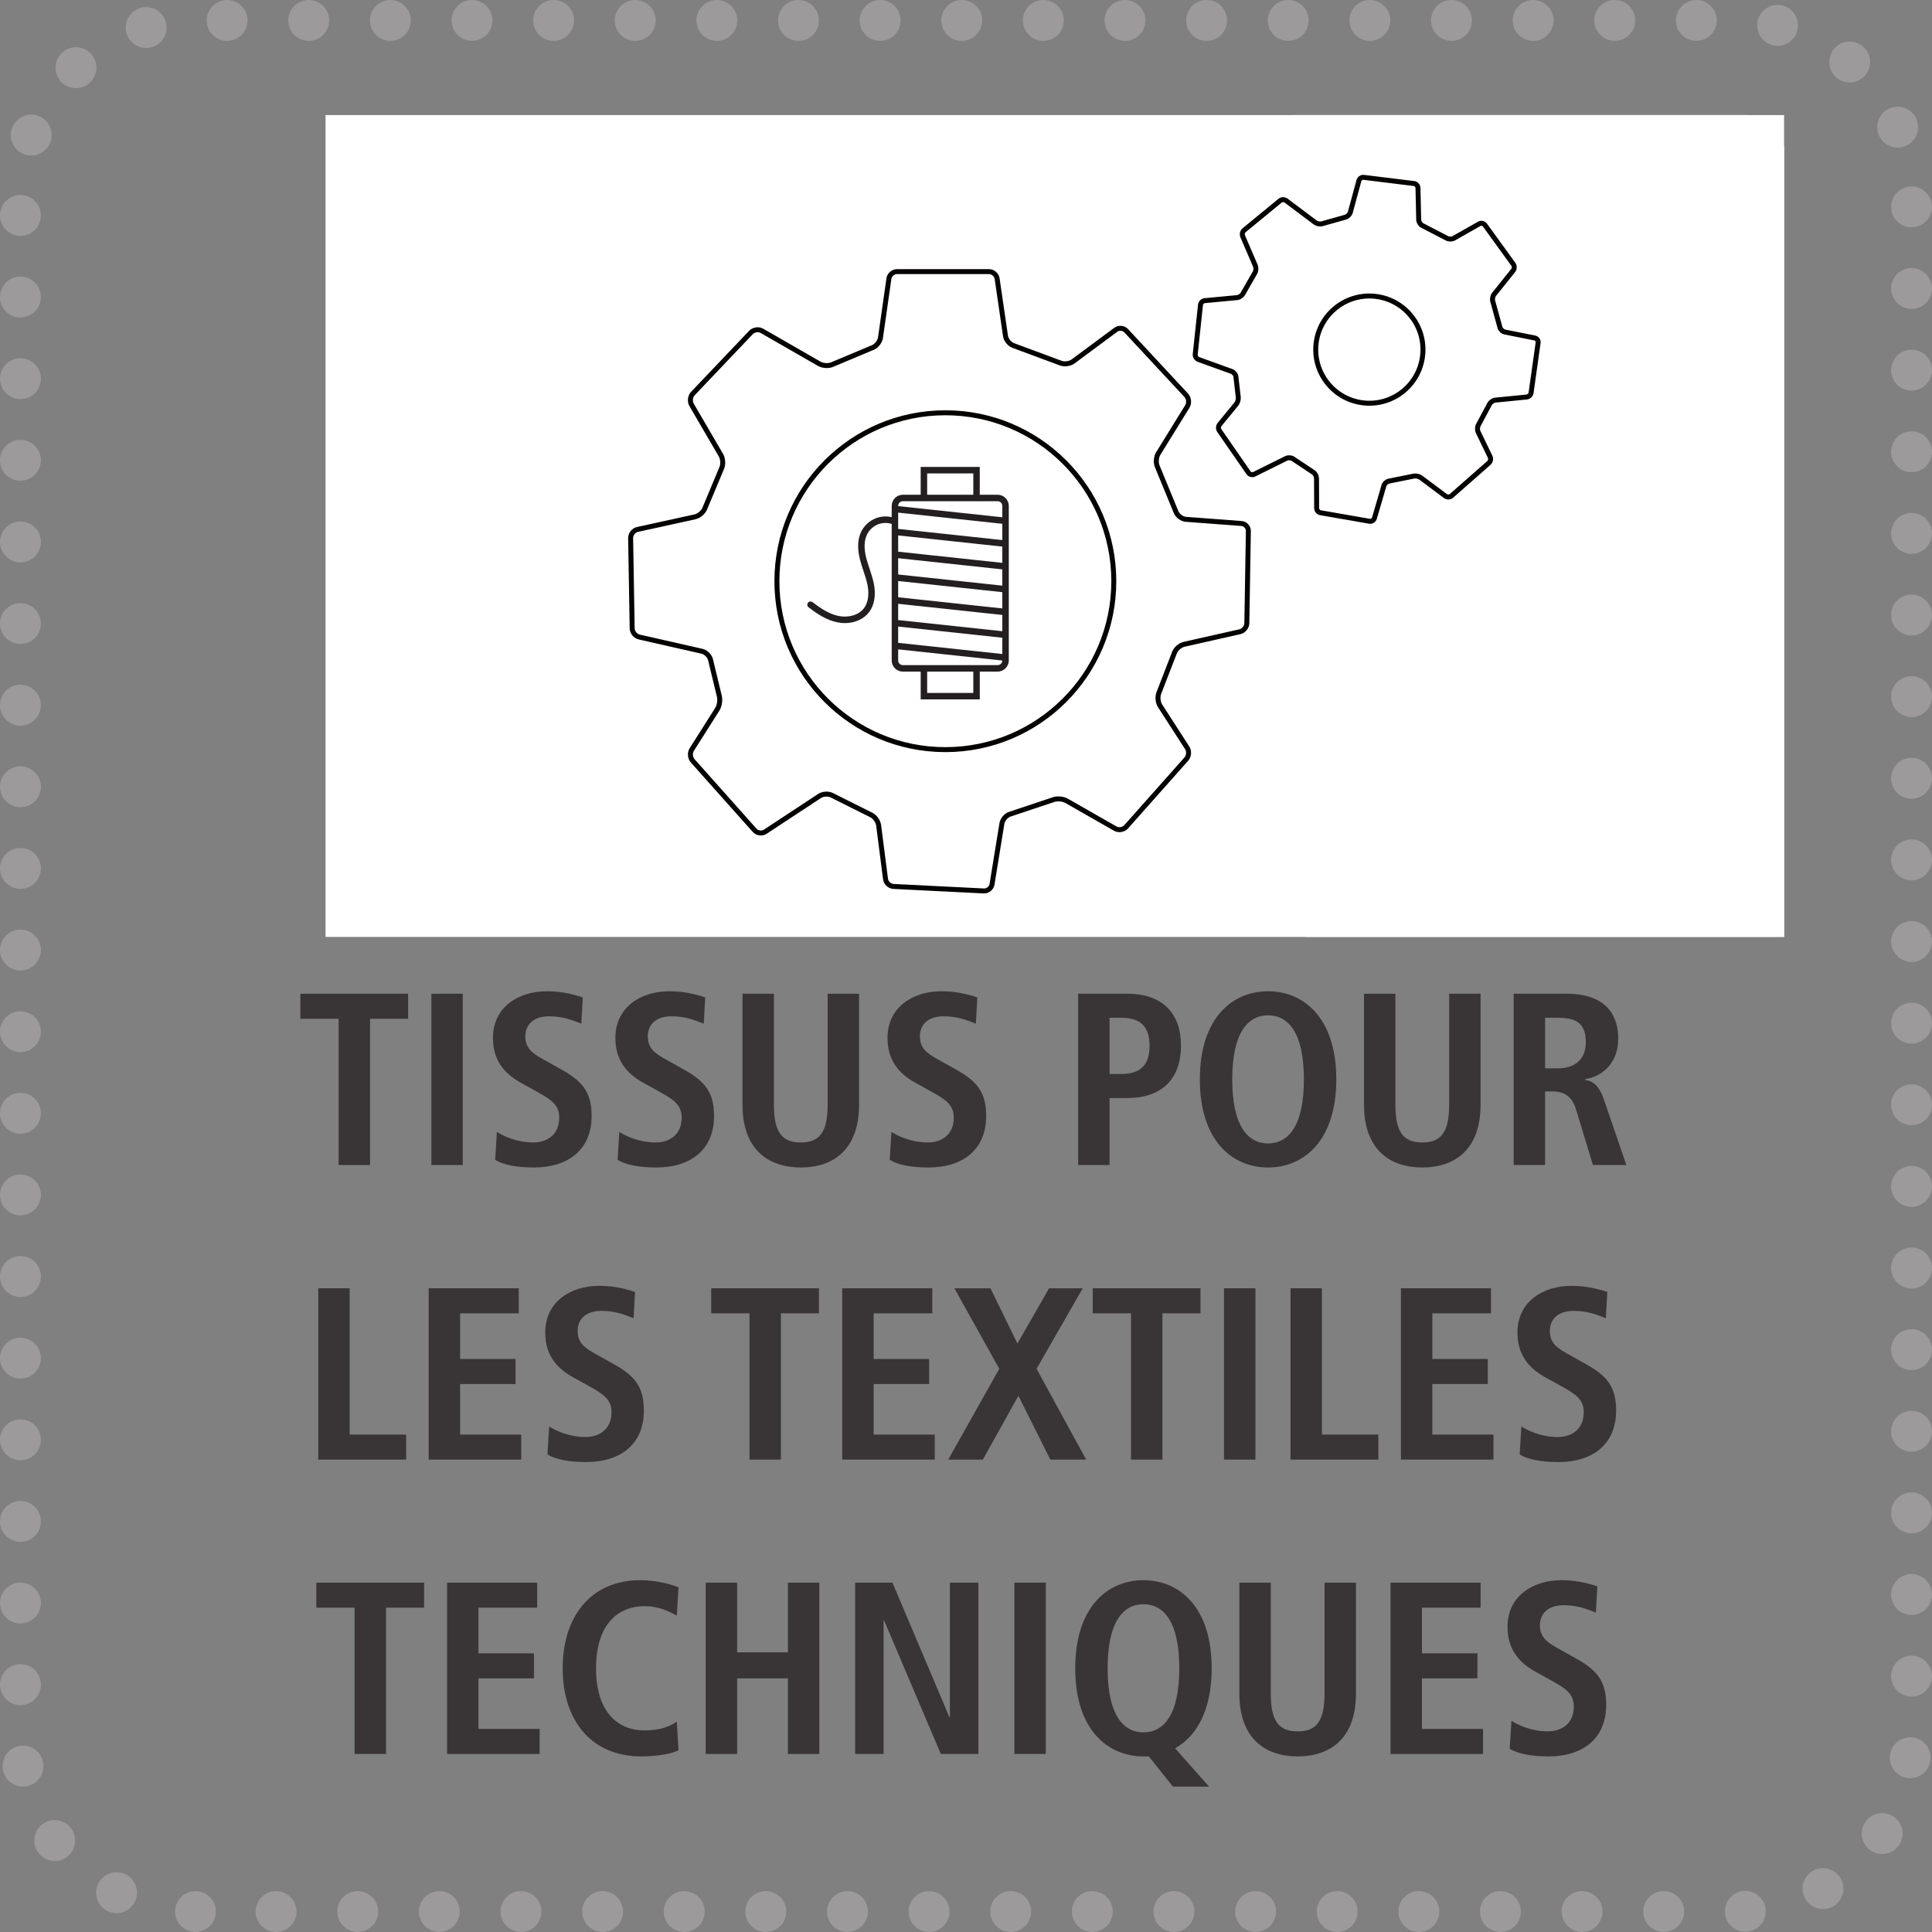 <?xml version="1.0" encoding="UTF-8" standalone="no"?>
<svg
   xmlns:dc="http://purl.org/dc/elements/1.1/"
   xmlns:cc="http://creativecommons.org/ns#"
   xmlns:rdf="http://www.w3.org/1999/02/22-rdf-syntax-ns#"
   xmlns:svg="http://www.w3.org/2000/svg"
   xmlns="http://www.w3.org/2000/svg"
   viewBox="0 0 177.165 177.165"
   height="177.165"
   width="177.165"
   xml:space="preserve"
   version="1.1"
   id="svg2"><rect x="0" y="0" width="177.165" height="177.165" fill="#808080" stroke="none"/><defs
     id="defs6"><clipPath
       id="clipPath88"
       clipPathUnits="userSpaceOnUse"><path
         id="path90"
         d="m 1212,1404.67 848,0 0,602.898 -848,0 0,-602.898 z" /></clipPath><clipPath
       id="clipPath104"
       clipPathUnits="userSpaceOnUse"><path
         id="path106"
         d="m 1212,1404.67 848,0 0,602.898 -848,0 0,-602.898 z" /></clipPath></defs><g
     transform="matrix(1.25,0,0,-1.25,-93.898,261.499)"
     id="g10"><g
       transform="scale(0.1,0.1)"
       id="g12"><path
         id="path16"
         style="fill:none;stroke:#9c9a9b;stroke-width:30;stroke-linecap:round;stroke-linejoin:miter;stroke-miterlimit:10;stroke-dasharray:0.01, 59.87;stroke-dashoffset:0.01;stroke-opacity:1"
         d="m 894.371,689.672 c -33.98,0.058 -66.558,13.57 -90.594,37.598 -24.066,24.082 -37.593,56.742 -37.593,90.781 l 0,1130.549 c 0,34.05 13.527,66.71 37.593,90.78 24.082,24.08 56.746,37.61 90.793,37.61 l 1130.55,0 c 34.05,0 66.7,-13.53 90.78,-37.61 24.08,-24.07 37.6,-56.73 37.6,-90.78 l 0,-1130.549 c 0,-34.039 -13.52,-66.699 -37.6,-90.781 -24.08,-24.079 -56.73,-37.598 -90.78,-37.598 l -1100.339,0" /><path
         id="path18"
         style="fill:#9c9a9b;fill-opacity:1;fill-rule:evenodd;stroke:none"
         d="m 894.57,674.672 c -3.98,0 -7.797,1.558 -10.609,4.387 -2.809,2.82 -4.391,6.632 -4.391,10.613 0,3.957 1.582,7.789 4.391,10.609 2.812,2.809 6.629,4.391 10.609,4.391 3.969,0 7.789,-1.582 10.602,-4.391 2.816,-2.82 4.398,-6.652 4.398,-10.609 0,-3.981 -1.582,-7.793 -4.398,-10.613 -2.813,-2.829 -6.633,-4.387 -10.602,-4.387 l 0,0" /><path
         id="path20"
         style="fill:#393536;fill-opacity:1;fill-rule:nonzero;stroke:none"
         d="m 999.605,1344.63 -28.089,0 0,18.36 79.044,0 0,-18.36 -27.91,0 0,-107.31 -23.045,0 0,107.31" /><path
         id="path22"
         style="fill:#393536;fill-opacity:1;fill-rule:nonzero;stroke:none"
         d="m 1067.64,1237.32 23.039,0 0,125.668 -23.039,0 0,-125.668 z" /><path
         id="path24"
         style="fill:#393536;fill-opacity:1;fill-rule:nonzero;stroke:none"
         d="m 1115.7,1261.62 c 4.5,-2.88 14.4,-7.74 26.64,-7.74 10.09,0 19.09,5.58 19.09,18.18 0,9.01 -5.22,12.97 -16.38,19.09 l -11.71,6.49 c -12.42,6.83 -20.52,16.74 -20.52,32.95 0,22.5 18.54,34.21 39.61,34.21 13.32,0 22.69,-3.43 26.29,-4.51 l -1.08,-19.26 c -5.58,2.16 -12.97,5.4 -23.59,5.4 -11.53,0 -17.47,-6.13 -17.47,-14.77 0,-9.36 6.31,-12.96 13.33,-16.92 l 13.5,-7.56 c 14.76,-8.28 21.79,-16.21 21.79,-33.85 0,-25.57 -18.19,-37.81 -42.13,-37.81 -12.61,0 -22.33,1.8 -28.63,5.58 l 1.26,20.52" /><path
         id="path26"
         style="fill:#393536;fill-opacity:1;fill-rule:nonzero;stroke:none"
         d="m 1205.52,1261.62 c 4.5,-2.88 14.4,-7.74 26.64,-7.74 10.09,0 19.09,5.58 19.09,18.18 0,9.01 -5.22,12.97 -16.39,19.09 l -11.7,6.49 c -12.42,6.83 -20.52,16.74 -20.52,32.95 0,22.5 18.54,34.21 39.61,34.21 13.32,0 22.69,-3.43 26.29,-4.51 l -1.08,-19.26 c -5.58,2.16 -12.97,5.4 -23.59,5.4 -11.53,0 -17.47,-6.13 -17.47,-14.77 0,-9.36 6.31,-12.96 13.33,-16.92 l 13.5,-7.56 c 14.77,-8.28 21.79,-16.21 21.79,-33.85 0,-25.57 -18.19,-37.81 -42.13,-37.81 -12.61,0 -22.33,1.8 -28.63,5.58 l 1.26,20.52" /><path
         id="path28"
         style="fill:#393536;fill-opacity:1;fill-rule:nonzero;stroke:none"
         d="m 1318.93,1362.99 0,-81.38 c 0,-20.89 6.29,-27.73 19.8,-27.73 13.15,0 19.62,6.84 19.62,27.73 l 0,81.38 23.05,0 0,-81.38 c 0,-33.13 -19.09,-46.09 -42.67,-46.09 -23.77,0 -42.85,12.96 -42.85,46.09 l 0,81.38 23.05,0" /><path
         id="path30"
         style="fill:#393536;fill-opacity:1;fill-rule:nonzero;stroke:none"
         d="m 1405.14,1261.62 c 4.5,-2.88 14.4,-7.74 26.65,-7.74 10.08,0 19.08,5.58 19.08,18.18 0,9.01 -5.23,12.97 -16.39,19.09 l -11.7,6.49 c -12.42,6.83 -20.52,16.74 -20.52,32.95 0,22.5 18.54,34.21 39.61,34.21 13.33,0 22.68,-3.43 26.28,-4.51 l -1.08,-19.26 c -5.58,2.16 -12.96,5.4 -23.58,5.4 -11.53,0 -17.47,-6.13 -17.47,-14.77 0,-9.36 6.3,-12.96 13.33,-16.92 l 13.5,-7.56 c 14.77,-8.28 21.79,-16.21 21.79,-33.85 0,-25.57 -18.18,-37.81 -42.14,-37.81 -12.6,0 -22.32,1.8 -28.62,5.58 l 1.26,20.52" /><path
         id="path32"
         style="fill:#393536;fill-opacity:1;fill-rule:nonzero;stroke:none"
         d="m 1573.81,1304.11 c 14.4,0 20.7,7.02 20.7,20.72 0,13.68 -6.3,20.51 -20.7,20.51 l -8.64,0 0,-41.23 8.64,0 z m -31.69,58.88 36.01,0 c 25.92,0 39.43,-14.4 39.43,-38.16 0,-23.77 -13.51,-38.36 -39.43,-38.36 l -12.96,0 0,-49.15 -23.05,0 0,125.67" /><path
         id="path34"
         style="fill:#393536;fill-opacity:1;fill-rule:nonzero;stroke:none"
         d="m 1681.45,1253.16 c 14.58,0 26.28,12.43 26.28,47 0,34.57 -11.7,46.99 -26.28,46.99 -14.59,0 -26.29,-12.42 -26.29,-46.99 0,-34.57 11.7,-47 26.29,-47 z m 0,111.64 c 26.1,0 50.04,-19.46 50.04,-64.64 0,-45.2 -23.94,-64.64 -50.04,-64.64 -26.12,0 -50.06,19.44 -50.06,64.64 0,45.18 23.94,64.64 50.06,64.64" /><path
         id="path36"
         style="fill:#393536;fill-opacity:1;fill-rule:nonzero;stroke:none"
         d="m 1774.86,1362.99 0,-81.38 c 0,-20.89 6.3,-27.73 19.81,-27.73 13.14,0 19.63,6.84 19.63,27.73 l 0,81.38 23.04,0 0,-81.38 c 0,-33.13 -19.09,-46.09 -42.67,-46.09 -23.77,0 -42.85,12.96 -42.85,46.09 l 0,81.38 23.04,0" /><path
         id="path38"
         style="fill:#393536;fill-opacity:1;fill-rule:nonzero;stroke:none"
         d="m 1894.02,1308.25 c 12.24,0 20.52,6.31 20.52,19.1 0,14.4 -7.56,17.99 -20.52,17.99 l -9.36,0 0,-37.09 9.36,0 z m -32.41,54.74 39.25,0 c 22.32,0 37.45,-10.08 37.45,-33.12 0,-16.39 -10.26,-27.38 -24.31,-29.54 l 0,-0.53 c 4.68,-0.73 9.91,-2.88 13.87,-14.59 l 16.39,-47.89 -24.49,0 -12.43,40.87 c -3.06,9.9 -9,13.14 -17.47,13.14 l -5.21,0 0,-54.01 -23.05,0 0,125.67" /><path
         id="path40"
         style="fill:#393536;fill-opacity:1;fill-rule:nonzero;stroke:none"
         d="m 984.668,1146.9 23.042,0 0,-107.31 41.42,0 0,-18.37 -64.462,0 0,125.68" /><path
         id="path42"
         style="fill:#393536;fill-opacity:1;fill-rule:nonzero;stroke:none"
         d="m 1065.66,1146.9 66.08,0 0,-18.36 -43.03,0 0,-33.5 40.69,0 0,-18.36 -40.69,0 0,-37.09 44.83,0 0,-18.37 -67.88,0 0,125.68" /><path
         id="path44"
         style="fill:#393536;fill-opacity:1;fill-rule:nonzero;stroke:none"
         d="m 1154.04,1045.53 c 4.5,-2.88 14.41,-7.75 26.65,-7.75 10.08,0 19.09,5.59 19.09,18.19 0,9 -5.22,12.97 -16.39,19.09 l -11.7,6.48 c -12.43,6.84 -20.53,16.74 -20.53,32.95 0,22.5 18.55,34.21 39.61,34.21 13.33,0 22.69,-3.42 26.29,-4.5 l -1.08,-19.27 c -5.58,2.16 -12.96,5.4 -23.59,5.4 -11.52,0 -17.46,-6.12 -17.46,-14.76 0,-9.37 6.3,-12.96 13.32,-16.93 l 13.51,-7.55 c 14.76,-8.29 21.78,-16.22 21.78,-33.85 0,-25.58 -18.18,-37.81 -42.13,-37.81 -12.6,0 -22.33,1.79 -28.63,5.57 l 1.26,20.53" /><path
         id="path46"
         style="fill:#393536;fill-opacity:1;fill-rule:nonzero;stroke:none"
         d="m 1301.01,1128.54 -28.09,0 0,18.36 79.04,0 0,-18.36 -27.9,0 0,-107.32 -23.05,0 0,107.32" /><path
         id="path48"
         style="fill:#393536;fill-opacity:1;fill-rule:nonzero;stroke:none"
         d="m 1369.04,1146.9 66.08,0 0,-18.36 -43.03,0 0,-33.5 40.69,0 0,-18.36 -40.69,0 0,-37.09 44.83,0 0,-18.37 -67.88,0 0,125.68" /><path
         id="path50"
         style="fill:#393536;fill-opacity:1;fill-rule:nonzero;stroke:none"
         d="m 1498.3,1068.04 -26.11,-46.82 -25.38,0 37.45,66.62 -32.95,59.06 26.46,0 19.81,-40.51 23.22,40.51 24.67,0 -33.85,-59.06 36.37,-66.62 -26.28,0 -23.41,46.82" /><path
         id="path52"
         style="fill:#393536;fill-opacity:1;fill-rule:nonzero;stroke:none"
         d="m 1580.9,1128.54 -28.09,0 0,18.36 79.05,0 0,-18.36 -27.91,0 0,-107.32 -23.05,0 0,107.32" /><path
         id="path54"
         style="fill:#393536;fill-opacity:1;fill-rule:nonzero;stroke:none"
         d="m 1649.12,1021.22 23.051,0 0,125.68 -23.051,0 0,-125.68 z" /><path
         id="path56"
         style="fill:#393536;fill-opacity:1;fill-rule:nonzero;stroke:none"
         d="m 1697.9,1146.9 23.05,0 0,-107.31 41.4,0 0,-18.37 -64.45,0 0,125.68" /><path
         id="path58"
         style="fill:#393536;fill-opacity:1;fill-rule:nonzero;stroke:none"
         d="m 1778.9,1146.9 66.08,0 0,-18.36 -43.04,0 0,-33.5 40.7,0 0,-18.36 -40.7,0 0,-37.09 44.84,0 0,-18.37 -67.88,0 0,125.68" /><path
         id="path60"
         style="fill:#393536;fill-opacity:1;fill-rule:nonzero;stroke:none"
         d="m 1867.28,1045.53 c 4.5,-2.88 14.4,-7.75 26.65,-7.75 10.08,0 19.09,5.59 19.09,18.19 0,9 -5.23,12.97 -16.39,19.09 l -11.71,6.48 c -12.42,6.84 -20.53,16.74 -20.53,32.95 0,22.5 18.56,34.21 39.62,34.21 13.32,0 22.69,-3.42 26.29,-4.5 l -1.08,-19.27 c -5.59,2.16 -12.97,5.4 -23.59,5.4 -11.52,0 -17.47,-6.12 -17.47,-14.76 0,-9.37 6.31,-12.96 13.33,-16.93 l 13.5,-7.55 c 14.77,-8.29 21.79,-16.22 21.79,-33.85 0,-25.58 -18.19,-37.81 -42.13,-37.81 -12.61,0 -22.33,1.79 -28.63,5.57 l 1.26,20.53" /><path
         id="path62"
         style="fill:#393536;fill-opacity:1;fill-rule:nonzero;stroke:none"
         d="m 1011.32,912.602 -28.09,0 0,18.359 79.05,0 0,-18.359 -27.91,0 0,-107.321 -23.05,0 0,107.321" /><path
         id="path64"
         style="fill:#393536;fill-opacity:1;fill-rule:nonzero;stroke:none"
         d="m 1079.17,930.961 66.08,0 0,-18.359 -43.03,0 0,-33.5 40.69,0 0,-18.36 -40.69,0 0,-37.094 44.84,0 0,-18.367 -67.89,0 0,125.68" /><path
         id="path66"
         style="fill:#393536;fill-opacity:1;fill-rule:nonzero;stroke:none"
         d="m 1248.94,807.988 c -4.68,-2.527 -15.85,-4.5 -27.19,-4.5 -38.17,0 -57.8,27.903 -57.8,64.641 0,36.73 19.63,64.641 57.08,64.641 12.78,0 23.23,-3.43 27.91,-5.231 l -1.26,-20.699 c -4.69,2.332 -12.06,6.832 -23.77,6.832 -19.09,0 -35.47,-12.961 -35.47,-45.543 0,-32.59 16.38,-45.559 35.47,-45.559 11.16,0 18.55,2.711 23.77,6.481 l 1.26,-21.063" /><path
         id="path68"
         style="fill:#393536;fill-opacity:1;fill-rule:nonzero;stroke:none"
         d="m 1268.9,930.961 23.04,0 0,-51.129 37.27,0 0,51.129 23.05,0 0,-125.68 -23.05,0 0,55.461 -37.27,0 0,-55.461 -23.04,0 0,125.68" /><path
         id="path70"
         style="fill:#393536;fill-opacity:1;fill-rule:nonzero;stroke:none"
         d="m 1378.52,930.961 27.36,0 41.78,-98.66 0.36,0 0,98.66 20.89,0 0,-125.68 -27.55,0 -41.6,97.949 -0.36,0 0,-97.949 -20.88,0 0,125.68" /><path
         id="path72"
         style="fill:#393536;fill-opacity:1;fill-rule:nonzero;stroke:none"
         d="m 1495.33,805.281 23.047,0 0,125.68 -23.047,0 0,-125.68 z" /><path
         id="path74"
         style="fill:#393536;fill-opacity:1;fill-rule:nonzero;stroke:none"
         d="m 1590.03,821.121 c 14.58,0 26.29,12.438 26.29,47.008 0,34.57 -11.71,46.992 -26.29,46.992 -14.59,0 -26.29,-12.422 -26.29,-46.992 0,-34.57 11.7,-47.008 26.29,-47.008 z m 3.95,-17.633 -3.95,0 c -26.11,0 -50.06,19.442 -50.06,64.641 0,45.18 23.95,64.641 50.06,64.641 26.1,0 50.05,-19.461 50.05,-64.641 0,-31.16 -11.34,-50.059 -26.83,-58.699 l 24.86,-28.09 -26.48,0 -17.65,22.148" /><path
         id="path76"
         style="fill:#393536;fill-opacity:1;fill-rule:nonzero;stroke:none"
         d="m 1683.44,930.961 0,-81.379 c 0,-20.891 6.3,-27.73 19.8,-27.73 13.15,0 19.63,6.839 19.63,27.73 l 0,81.379 23.05,0 0,-81.379 c 0,-33.133 -19.09,-46.094 -42.68,-46.094 -23.77,0 -42.85,12.961 -42.85,46.094 l 0,81.379 23.05,0" /><path
         id="path78"
         style="fill:#393536;fill-opacity:1;fill-rule:nonzero;stroke:none"
         d="m 1771.27,930.961 66.08,0 0,-18.359 -43.03,0 0,-33.5 40.69,0 0,-18.36 -40.69,0 0,-37.094 44.83,0 0,-18.367 -67.88,0 0,125.68" /><path
         id="path80"
         style="fill:#393536;fill-opacity:1;fill-rule:nonzero;stroke:none"
         d="m 1859.98,829.59 c 4.5,-2.879 14.4,-7.738 26.65,-7.738 10.09,0 19.09,5.578 19.09,18.179 0,9 -5.22,12.969 -16.38,19.09 l -11.71,6.488 c -12.42,6.832 -20.53,16.743 -20.53,32.95 0,22.5 18.54,34.211 39.62,34.211 13.32,0 22.68,-3.43 26.29,-4.508 L 1921.92,909 c -5.58,2.148 -12.96,5.398 -23.58,5.398 -11.52,0 -17.47,-6.128 -17.47,-14.769 0,-9.359 6.3,-12.957 13.33,-16.918 l 13.5,-7.563 c 14.76,-8.277 21.78,-16.207 21.78,-33.847 0,-25.582 -18.18,-37.813 -42.13,-37.813 -12.6,0 -22.32,1.793 -28.63,5.571 l 1.26,20.531" /><path
         id="path82"
         style="fill:#ffffff;fill-opacity:1;fill-rule:evenodd;stroke:none"
         d="m 990,1404.67 1070,0 0,602.898 -1070,0 0,-602.898 z" /><g
         id="g84"><g
           clip-path="url(#clipPath88)"
           id="g86"><path
             id="path92"
             style="fill:#ffffff;fill-opacity:1;fill-rule:evenodd;stroke:none"
             d="m 1702.62,2124.71 331.09,0 0,-333.18 -331.09,0 0,333.18" /><path
             id="path94"
             style="fill:#ffffff;fill-opacity:1;fill-rule:evenodd;stroke:none"
             d="m 1699.46,2170.08 331.1,0 0,-485.91 -331.1,0 0,485.91" /><path
             id="path96"
             style="fill:#ffffff;fill-opacity:1;fill-rule:evenodd;stroke:none"
             d="m 1708.5,1985.02 406.67,0 0,-636.82 -406.67,0 0,636.82" /></g></g><path
         id="path98"
         style="fill:#ffffff;fill-opacity:1;fill-rule:nonzero;stroke:none"
         d="m 1261.06,1712.85 c 2.77,0.6 5.94,3.25 7.06,5.87 l 12.57,30.05 c 1.12,2.62 0.84,6.77 -0.59,9.23 l -21.6,37.05 c -1.44,2.45 -1,6.14 0.95,8.2 l 42.67,44.86 c 1.97,2.06 5.59,2.6 8.04,1.17 l 42.12,-24.21 c 2.47,-1.41 6.64,-1.67 9.26,-0.58 l 30.04,12.6 c 2.63,1.09 5.1,4.3 5.51,7.12 l 6.2,43.4 c 0.4,2.81 3.06,5.12 5.89,5.12 l 67.57,0 c 2.83,0 5.49,-2.31 5.92,-5.12 l 6.15,-42.13 c 0.41,-2.81 2.94,-5.92 5.58,-6.91 l 35.02,-13 c 2.65,-0.99 6.71,-0.41 9,1.28 l 31.29,23.21 c 2.27,1.69 5.73,1.37 7.65,-0.7 l 44.04,-47.35 c 1.94,-2.08 2.31,-5.76 0.82,-8.18 l -21.38,-34.61 c -1.5,-2.43 -1.84,-6.55 -0.76,-9.19 l 13.93,-33.85 c 1.1,-2.63 4.31,-4.96 7.12,-5.17 l 40.79,-3.06 c 2.82,-0.2 5.12,-2.71 5.06,-5.55 l -1.11,-67.55 c -0.04,-2.86 -2.35,-5.68 -5.12,-6.31 l -40.98,-9.23 c -2.79,-0.63 -5.9,-3.3 -6.93,-5.95 l -11.6,-29.95 c -1.02,-2.65 -0.59,-6.77 0.95,-9.17 l 19.93,-30.89 c 1.54,-2.39 1.26,-6.09 -0.64,-8.2 l -44.19,-49.75 c -1.89,-2.11 -5.45,-2.7 -7.92,-1.3 l -35.74,20.41 c -2.45,1.41 -6.68,1.84 -9.38,0.94 l -32.33,-10.78 c -2.69,-0.9 -5.27,-3.93 -5.73,-6.73 l -7.27,-44.71 c -0.47,-2.8 -3.16,-4.98 -6,-4.84 l -66.29,3.31 c -2.85,0.14 -5.46,2.57 -5.83,5.39 l -5.07,39.54 c -0.37,2.82 -2.74,6.18 -5.29,7.44 l -29.05,14.53 c -2.54,1.28 -6.57,1.04 -8.94,-0.52 l -39.88,-26.25 c -2.37,-1.56 -5.86,-1.1 -7.76,1.01 l -45.49,51.03 c -1.89,2.11 -2.19,5.82 -0.67,8.23 l 18.74,29.57 c 1.52,2.41 2.21,6.64 1.54,9.39 l -6.51,26.99 c -0.67,2.77 -3.47,5.54 -6.25,6.17 l -46.11,10.47 c -2.77,0.63 -5.07,3.48 -5.12,6.32 l -1.12,66.27 c -0.04,2.86 2.19,5.68 4.97,6.29 l 42.27,9.28 0,0 z m 307.21,-47.24 c 0,-68.22 -55.31,-123.55 -123.57,-123.55 -68.26,0 -123.58,55.33 -123.58,123.55 0,68.27 55.32,123.57 123.58,123.57 68.26,0 123.57,-55.3 123.57,-123.57 l 0,0 z m 90.42,208.05 c 1.56,0.14 3.45,1.38 4.23,2.73 l 8.91,15.55 c 0.78,1.36 0.9,3.64 0.3,5.08 l -9.32,21.67 c -0.61,1.44 -0.13,3.44 1.08,4.42 l 26.31,21.61 c 1.23,1.01 3.23,1.05 4.47,0.11 l 21.36,-16.05 c 1.26,-0.94 3.52,-1.37 5.01,-0.94 l 17.25,4.86 c 1.5,0.42 3.08,2 3.49,3.51 l 6.31,23.27 c 0.41,1.52 2,2.59 3.56,2.4 l 36.87,-4.54 c 1.56,-0.2 2.86,-1.63 2.9,-3.2 l 0.53,-23.41 c 0.02,-1.55 1.18,-3.43 2.58,-4.15 l 18.22,-9.44 c 1.39,-0.73 3.66,-0.68 5.01,0.09 l 18.63,10.56 c 1.37,0.78 3.23,0.37 4.16,-0.9 l 20.84,-28.81 c 0.91,-1.26 0.87,-3.3 -0.12,-4.52 l -13.98,-17.45 c -0.99,-1.22 -1.46,-3.45 -1.05,-4.97 l 5.34,-19.41 c 0.41,-1.5 2,-3 3.53,-3.3 l 22.06,-4.42 c 1.54,-0.3 2.62,-1.81 2.4,-3.37 l -5.17,-36.8 c -0.2,-1.56 -1.67,-2.94 -3.22,-3.1 l -22.99,-2.28 c -1.54,-0.15 -3.43,-1.4 -4.18,-2.78 l -8.33,-15.57 c -0.74,-1.37 -0.8,-3.66 -0.1,-5.07 l 8.79,-18.2 c 0.69,-1.41 0.28,-3.42 -0.89,-4.44 L 1816,1728.23 c -1.18,-1.04 -3.16,-1.11 -4.42,-0.18 l -18.1,13.54 c -1.27,0.95 -3.55,1.45 -5.07,1.15 l -18.39,-3.71 c -1.52,-0.32 -3.14,-1.79 -3.58,-3.3 l -6.98,-23.9 c -0.43,-1.51 -2.06,-2.52 -3.58,-2.25 l -35.98,6.27 c -1.54,0.27 -2.8,1.77 -2.82,3.34 l -0.09,21.93 c -0.02,1.55 -1.07,3.55 -2.39,4.4 l -14.88,9.89 c -1.3,0.88 -3.53,1.01 -4.93,0.32 l -23.52,-11.65 c -1.41,-0.69 -3.3,-0.2 -4.17,1.09 l -21.4,30.91 c -0.89,1.28 -0.82,3.33 0.19,4.53 l 12.21,14.88 c 1,1.21 1.67,3.47 1.48,5.03 l -1.74,15.16 c -0.19,1.56 -1.52,3.26 -3.01,3.79 l -24.45,8.83 c -1.47,0.53 -2.55,2.24 -2.38,3.78 l 3.87,36.26 c 0.16,1.55 1.57,2.95 3.13,3.09 l 23.69,2.23 0,0 z m 136.08,-42.95 c -2.65,-21.56 -22.26,-36.88 -43.82,-34.23 -21.57,2.67 -36.9,22.3 -34.24,43.86 2.66,21.54 22.28,36.86 43.85,34.21 21.56,-2.66 36.88,-22.28 34.21,-43.84 l 0,0" /><g
         id="g100"><g
           clip-path="url(#clipPath104)"
           id="g102"><path
             id="path108"
             style="fill:none;stroke:#050301;stroke-width:3.648;stroke-linecap:butt;stroke-linejoin:miter;stroke-miterlimit:4;stroke-dasharray:none;stroke-opacity:1"
             d="m 1261.06,1712.85 c 2.77,0.6 5.94,3.25 7.06,5.87 l 12.57,30.05 c 1.12,2.62 0.84,6.77 -0.59,9.23 l -21.6,37.05 c -1.44,2.45 -1,6.14 0.95,8.2 l 42.67,44.86 c 1.97,2.06 5.59,2.6 8.04,1.17 l 42.12,-24.21 c 2.47,-1.41 6.64,-1.67 9.26,-0.58 l 30.04,12.6 c 2.63,1.09 5.1,4.3 5.51,7.12 l 6.2,43.4 c 0.4,2.81 3.06,5.12 5.89,5.12 l 67.57,0 c 2.83,0 5.49,-2.31 5.92,-5.12 l 6.15,-42.13 c 0.41,-2.81 2.94,-5.92 5.58,-6.91 l 35.02,-13 c 2.65,-0.99 6.71,-0.41 9,1.28 l 31.29,23.21 c 2.27,1.69 5.73,1.37 7.65,-0.7 l 44.04,-47.35 c 1.94,-2.08 2.31,-5.76 0.82,-8.18 l -21.38,-34.61 c -1.5,-2.43 -1.84,-6.55 -0.76,-9.19 l 13.93,-33.85 c 1.1,-2.63 4.31,-4.96 7.12,-5.17 l 40.79,-3.06 c 2.82,-0.2 5.12,-2.71 5.06,-5.55 l -1.11,-67.55 c -0.04,-2.86 -2.35,-5.68 -5.12,-6.31 l -40.98,-9.23 c -2.79,-0.63 -5.9,-3.3 -6.93,-5.95 l -11.6,-29.95 c -1.02,-2.65 -0.59,-6.77 0.95,-9.17 l 19.93,-30.89 c 1.54,-2.39 1.26,-6.09 -0.64,-8.2 l -44.19,-49.75 c -1.89,-2.11 -5.45,-2.7 -7.92,-1.3 l -35.74,20.41 c -2.45,1.41 -6.68,1.84 -9.38,0.94 l -32.33,-10.78 c -2.69,-0.9 -5.27,-3.93 -5.73,-6.73 l -7.27,-44.71 c -0.47,-2.8 -3.16,-4.98 -6,-4.84 l -66.29,3.31 c -2.85,0.14 -5.46,2.57 -5.83,5.39 l -5.07,39.54 c -0.37,2.82 -2.74,6.18 -5.29,7.44 l -29.05,14.53 c -2.54,1.28 -6.57,1.04 -8.94,-0.52 l -39.88,-26.25 c -2.37,-1.56 -5.86,-1.1 -7.76,1.01 l -45.49,51.03 c -1.89,2.11 -2.19,5.82 -0.67,8.23 l 18.74,29.57 c 1.52,2.41 2.21,6.64 1.54,9.39 l -6.51,26.99 c -0.67,2.77 -3.47,5.54 -6.25,6.17 l -46.11,10.47 c -2.77,0.63 -5.07,3.48 -5.12,6.32 l -1.12,66.27 c -0.04,2.86 2.19,5.68 4.97,6.29 l 42.27,9.28 0,0 z m 307.21,-47.24 c 0,-68.22 -55.31,-123.55 -123.57,-123.55 -68.26,0 -123.58,55.33 -123.58,123.55 0,68.27 55.32,123.57 123.58,123.57 68.26,0 123.57,-55.3 123.57,-123.57 l 0,0 z m 90.42,208.05 c 1.56,0.14 3.45,1.38 4.23,2.73 l 8.91,15.55 c 0.78,1.36 0.9,3.64 0.3,5.08 l -9.32,21.67 c -0.61,1.44 -0.13,3.44 1.08,4.42 l 26.31,21.61 c 1.23,1.01 3.23,1.05 4.47,0.11 l 21.36,-16.05 c 1.26,-0.94 3.52,-1.37 5.01,-0.94 l 17.25,4.86 c 1.5,0.42 3.08,2 3.49,3.51 l 6.31,23.27 c 0.41,1.52 2,2.59 3.56,2.4 l 36.87,-4.54 c 1.56,-0.2 2.86,-1.63 2.9,-3.2 l 0.53,-23.41 c 0.02,-1.55 1.18,-3.43 2.58,-4.15 l 18.22,-9.44 c 1.39,-0.73 3.66,-0.68 5.01,0.09 l 18.63,10.56 c 1.37,0.78 3.23,0.37 4.16,-0.9 l 20.84,-28.81 c 0.91,-1.26 0.87,-3.3 -0.12,-4.52 l -13.98,-17.45 c -0.99,-1.22 -1.46,-3.45 -1.05,-4.97 l 5.34,-19.41 c 0.41,-1.5 2,-3 3.53,-3.3 l 22.06,-4.42 c 1.54,-0.3 2.62,-1.81 2.4,-3.37 l -5.17,-36.8 c -0.2,-1.56 -1.67,-2.94 -3.22,-3.1 l -22.99,-2.28 c -1.54,-0.15 -3.43,-1.4 -4.18,-2.78 l -8.33,-15.57 c -0.74,-1.37 -0.8,-3.66 -0.1,-5.07 l 8.79,-18.2 c 0.69,-1.41 0.28,-3.42 -0.89,-4.44 L 1816,1728.23 c -1.18,-1.04 -3.16,-1.11 -4.42,-0.18 l -18.1,13.54 c -1.27,0.95 -3.55,1.45 -5.07,1.15 l -18.39,-3.71 c -1.52,-0.32 -3.14,-1.79 -3.58,-3.3 l -6.98,-23.9 c -0.43,-1.51 -2.06,-2.52 -3.58,-2.25 l -35.98,6.27 c -1.54,0.27 -2.8,1.77 -2.82,3.34 l -0.09,21.93 c -0.02,1.55 -1.07,3.55 -2.39,4.4 l -14.88,9.89 c -1.3,0.88 -3.53,1.01 -4.93,0.32 l -23.52,-11.65 c -1.41,-0.69 -3.3,-0.2 -4.17,1.09 l -21.4,30.91 c -0.89,1.28 -0.82,3.33 0.19,4.53 l 12.21,14.88 c 1,1.21 1.67,3.47 1.48,5.03 l -1.74,15.16 c -0.19,1.56 -1.52,3.26 -3.01,3.79 l -24.45,8.83 c -1.47,0.53 -2.55,2.24 -2.38,3.78 l 3.87,36.26 c 0.16,1.55 1.57,2.95 3.13,3.09 l 23.69,2.23 0,0 z m 136.08,-42.95 c -2.65,-21.56 -22.26,-36.88 -43.82,-34.23 -21.57,2.67 -36.9,22.3 -34.24,43.86 2.66,21.54 22.28,36.86 43.85,34.21 21.56,-2.66 36.88,-22.28 34.21,-43.84 l 0,0 z" /></g></g><path
         id="path110"
         style="fill:#231f20;fill-opacity:1;fill-rule:nonzero;stroke:none"
         d="m 1483.05,1729.04 -13.11,0 0,20.4 -43.34,0 0,-20.4 -13.08,0 c -4.52,0 -8.19,-3.66 -8.19,-8.18 l 0,-8.24 c -3.69,0.83 -7.63,0.63 -11.2,-0.66 -4.66,-1.67 -8.64,-5.15 -10.93,-9.53 -2.89,-5.55 -3.27,-12.59 -1.14,-20.94 0.72,-2.81 1.63,-5.56 2.52,-8.23 1.2,-3.6 2.33,-7.01 3.03,-10.55 0.77,-4.01 1.46,-11.56 -2.69,-16.98 -4.28,-5.59 -12.36,-6.88 -18.46,-5.63 -7.25,1.45 -13.77,5.95 -19.19,10.15 -1.04,0.8 -2.53,0.61 -3.34,-0.43 -0.8,-1.03 -0.61,-2.52 0.43,-3.33 5.86,-4.54 12.94,-9.4 21.16,-11.05 1.84,-0.38 3.68,-0.56 5.49,-0.56 7.2,0 13.79,2.88 17.68,7.97 3.92,5.11 5.19,12.48 3.58,20.77 -0.75,3.84 -1.99,7.56 -3.18,11.15 -0.86,2.58 -1.75,5.25 -2.43,7.88 -1.83,7.2 -1.58,13.1 0.75,17.58 1.75,3.35 4.78,5.99 8.32,7.27 3.07,1.1 6.48,1.1 9.6,0.15 l 0,-100.17 c 0,-4.51 3.67,-8.18 8.19,-8.18 l 13.08,0 0,-20.39 43.34,0 0,20.39 13.11,0 c 4.51,0 8.18,3.67 8.18,8.18 l 0,113.38 c 0,4.52 -3.67,8.18 -8.18,8.18 l 0,0 z m -51.7,15.64 33.85,0 0,-15.64 -33.85,0 0,15.64 z m 33.85,-161.03 -33.85,0 0,15.65 33.85,0 0,-15.65 z m 17.85,20.4 -69.53,0 c -1.9,0 -3.44,1.54 -3.44,3.43 l 0,8.14 76.39,-8.19 c -0.02,-1.87 -1.55,-3.38 -3.42,-3.38 l 0,0 z m 3.43,8.16 -76.4,8.18 0,11.95 76.4,-8.19 0,-11.94 z m 0,16.72 -76.4,8.19 0,11.93 76.4,-8.18 0,-11.94 z m 0,16.72 -76.4,8.18 0,11.94 76.4,-8.19 0,-11.93 z m 0,16.72 -76.4,8.18 0,11.94 76.4,-8.19 0,-11.93 z m 0,16.71 -76.4,8.19 0,11.93 76.4,-8.18 0,-11.94 z m 0,16.72 -76.4,8.18 0,11.94 76.4,-8.18 0,-11.94 z m 0,16.72 -76.4,8.18 0,0.16 c 0,1.9 1.54,3.43 3.44,3.43 l 69.53,0 c 1.88,0 3.43,-1.53 3.43,-3.43 l 0,-8.34" /></g></g></svg>